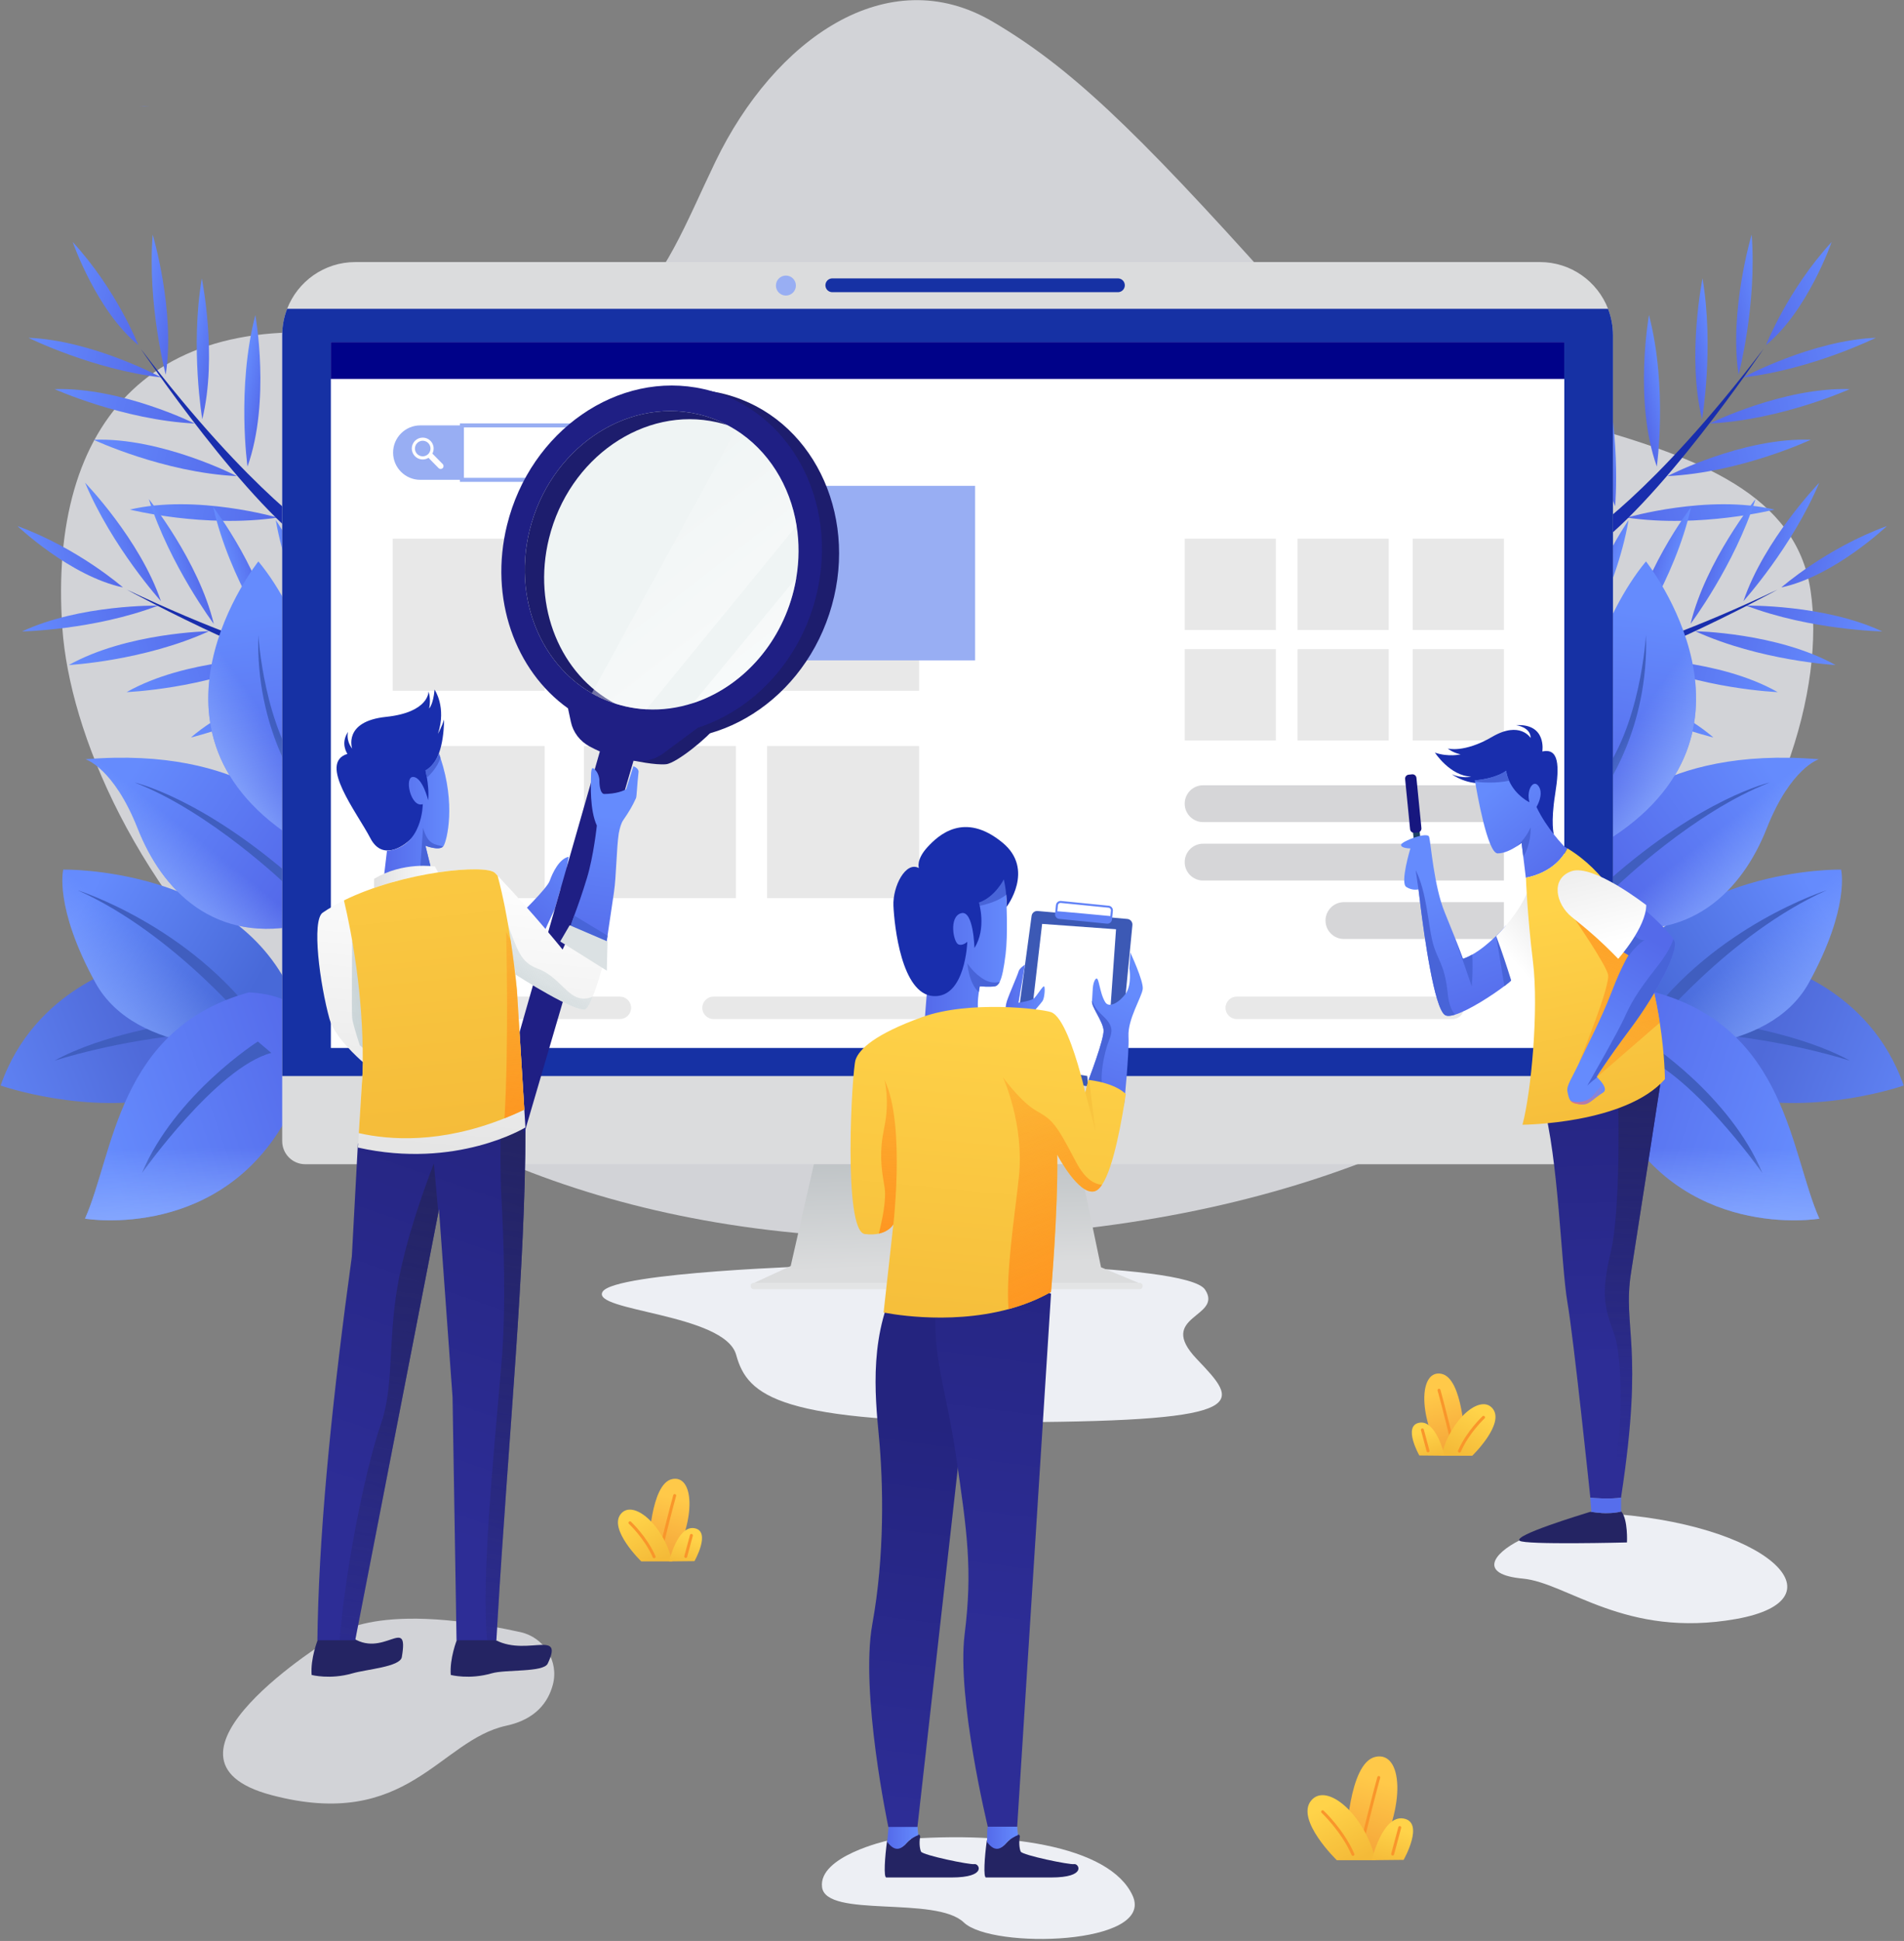 <svg xmlns="http://www.w3.org/2000/svg" width="365" height="372" viewBox="0 0 365 372" fill="none"><rect x="0" y="0" width="365" height="372" fill="#808080" stroke="none"/><path d="M28.683 20.404C28.693 20.404 28.701 20.406 28.711 20.406C28.087 20.395 27.464 20.379 26.846 20.357C27.285 20.326 27.892 20.341 28.683 20.404Z" fill="url(#paint0_linear_3630_2084)"></path><path d="M157.593 242.597C157.593 242.597 117.91 243.788 115.528 247.56C113.148 251.333 138.942 251.729 141.125 259.67C143.307 267.61 149.26 272.772 195.095 272.574C240.93 272.375 237.358 268.802 229.421 260.464C221.485 252.126 234.58 252.524 231.009 247.163C227.437 241.804 173.864 241.804 157.593 242.597Z" fill="#EDEFF4"></path><path d="M291.328 295.206C286.168 297.787 283.391 301.758 291.923 302.551C300.455 303.346 311.566 314.066 332.798 310.294C354.029 306.522 338.728 291.763 307.091 290.01L291.328 295.206Z" fill="#EDEFF4"></path><path d="M170.094 352.778C170.094 352.778 156.799 355.756 157.593 361.712C158.387 367.667 179.419 363.3 184.776 368.461C190.133 373.622 221.484 372.829 217.119 363.3C212.754 353.771 192.515 350.594 170.094 352.778Z" fill="#EDEFF4"></path><path opacity="0.75" d="M99.764 312.809C104.303 313.809 107.179 318.392 105.981 322.885C105.093 326.22 102.716 329.526 97.074 330.742C84.177 333.521 78.225 350.992 52.033 344.043C25.842 337.095 63.427 314.027 63.427 314.027C63.427 314.027 70.518 306.368 99.764 312.809Z" fill="#EDEFF4"></path><path opacity="0.75" d="M190.332 4.171C170.107 -7.749 148.465 7.545 137.155 30.971C125.845 54.397 121.303 74.564 75.358 65.573C29.413 56.581 9.178 80.78 11.954 120.397C14.729 160.013 62.351 243.194 188.546 237.04C314.741 230.886 352.64 150.087 347.084 113.161C341.528 76.236 271.883 85.368 244.5 54.795C217.117 24.222 204.816 12.707 190.332 4.171Z" fill="#EDEFF4"></path><path d="M340.139 184.827C340.139 184.827 358.394 189.195 364.942 208.054C364.942 208.054 348.473 213.812 332.599 210.238C316.726 206.665 340.139 184.827 340.139 184.827Z" fill="url(#paint1_linear_3630_2084)"></path><path d="M331.21 196.143C331.21 196.143 345.298 198.128 354.624 203.29C354.624 203.29 342.521 199.32 327.639 198.128L331.21 196.143Z" fill="#405EBF"></path><path d="M315.237 200.808C315.237 200.808 338.85 202.793 346.786 188.301C354.723 173.809 352.937 166.661 352.937 166.661C352.937 166.661 320.396 166.066 309.285 190.087L315.237 200.808Z" fill="url(#paint2_linear_3630_2084)"></path><path d="M316.473 197.486C316.473 197.486 331.508 178.971 350.16 170.633C350.16 170.633 328.731 177.382 315.238 196.044L316.473 197.486Z" fill="#405EBF"></path><path d="M315.237 200.808C315.237 200.808 338.85 202.793 346.786 188.301C354.723 173.809 352.937 166.661 352.937 166.661C352.937 166.661 320.396 166.066 309.285 190.087L315.237 200.808Z" fill="url(#paint3_linear_3630_2084)"></path><path d="M317.321 190.187C342.52 197.136 343.215 221.058 348.771 233.564C348.771 233.564 321.984 238.13 309.286 212.738C305.36 202.602 301.518 191.132 317.321 190.187Z" fill="url(#paint4_linear_3630_2084)"></path><path d="M315.634 199.617C315.634 199.617 331.508 209.742 337.857 224.83C337.857 224.83 323.571 204.58 313.055 201.8L315.634 199.617Z" fill="#405EBF"></path><path d="M317.321 190.187C342.52 197.136 343.215 221.058 348.771 233.564C348.771 233.564 321.984 238.13 309.286 212.738C305.36 202.602 301.518 191.132 317.321 190.187Z" fill="url(#paint5_linear_3630_2084)"></path><path d="M307.002 157.792C307.002 157.792 317.717 142.938 348.67 145.519C348.67 145.519 343.275 147.139 338.666 158.798C334.056 170.455 324.042 181.306 306.406 177.085L307.002 157.792Z" fill="url(#paint6_linear_3630_2084)"></path><path d="M310.06 169.726C310.06 169.726 324.762 155.545 339.247 149.986C339.247 149.986 326.446 152.795 308.342 168.761L310.06 169.726Z" fill="#405EBF"></path><path d="M307.002 157.792C307.002 157.792 317.717 142.938 348.67 145.519C348.67 145.519 343.275 147.139 338.666 158.798C334.056 170.455 324.042 181.306 306.406 177.085L307.002 157.792Z" fill="url(#paint7_linear_3630_2084)"></path><path d="M338.549 66.133C338.549 66.133 342.704 55.535 351.123 46.387C351.123 46.387 346.582 59.539 338.549 66.133Z" fill="url(#paint8_linear_3630_2084)"></path><path d="M333.294 71.808C333.294 71.808 336.839 58.37 335.793 44.965C335.793 44.965 331.422 59.517 333.294 71.808Z" fill="url(#paint9_linear_3630_2084)"></path><path d="M359.596 64.745C359.596 64.745 347.288 70.834 334.141 72.334C334.141 72.334 347.368 65.21 359.596 64.745Z" fill="url(#paint10_linear_3630_2084)"></path><path d="M354.6 74.579C354.6 74.579 341.476 80.49 327.73 81.173C327.73 81.173 341.867 74.167 354.6 74.579Z" fill="url(#paint11_linear_3630_2084)"></path><path d="M347.131 84.28C347.131 84.28 333.721 90.572 319.652 91.252C319.652 91.252 334.095 83.788 347.131 84.28Z" fill="url(#paint12_linear_3630_2084)"></path><path d="M340.178 97.667C340.178 97.667 325.816 101.25 311.859 99.202C311.859 99.202 327.455 94.67 340.178 97.667Z" fill="url(#paint13_linear_3630_2084)"></path><path d="M326.287 80.341C326.287 80.341 328.616 66.624 326.377 53.361C326.377 53.361 323.327 68.266 326.287 80.341Z" fill="url(#paint14_linear_3630_2084)"></path><path d="M317.617 89.42C317.617 89.42 319.743 74.346 316.111 60.382C316.111 60.382 313.143 76.832 317.617 89.42Z" fill="url(#paint15_linear_3630_2084)"></path><path d="M309.624 97.035C309.624 97.035 310.956 81.862 306.6 68.109C306.6 68.109 304.498 84.701 309.624 97.035Z" fill="url(#paint16_linear_3630_2084)"></path><path d="M303.096 103.25C303.096 103.25 316.61 95.049 338.084 66.852C338.084 66.852 317.374 97.632 303.767 106.223L303.096 103.25Z" fill="#192EAD"></path><path d="M341.49 112.584C341.49 112.584 350.044 105.077 361.721 100.818C361.721 100.818 351.654 110.416 341.49 112.584Z" fill="url(#paint17_linear_3630_2084)"></path><path d="M334.219 115.212C334.219 115.212 343.535 104.903 348.756 92.513C348.756 92.513 338.195 103.433 334.219 115.212Z" fill="url(#paint18_linear_3630_2084)"></path><path d="M360.828 121.018C360.828 121.018 347.099 120.774 334.73 116.068C334.73 116.068 349.75 115.815 360.828 121.018Z" fill="url(#paint19_linear_3630_2084)"></path><path d="M351.876 127.46C351.876 127.46 337.503 126.682 324.979 120.976C324.979 120.976 340.753 121.246 351.876 127.46Z" fill="url(#paint20_linear_3630_2084)"></path><path d="M340.789 132.648C340.789 132.648 325.988 132.078 313.178 126.219C313.178 126.219 329.433 126.224 340.789 132.648Z" fill="url(#paint21_linear_3630_2084)"></path><path d="M328.47 141.347C328.47 141.347 314.067 137.933 302.607 129.704C302.607 129.704 318.541 132.841 328.47 141.347Z" fill="url(#paint22_linear_3630_2084)"></path><path d="M324.08 119.574C324.08 119.574 332.443 108.457 336.54 95.647C336.54 95.647 326.99 107.487 324.08 119.574Z" fill="url(#paint23_linear_3630_2084)"></path><path d="M312.211 123.659C312.211 123.659 321.017 111.243 324.197 97.171C324.197 97.171 314.011 110.419 312.211 123.659Z" fill="url(#paint24_linear_3630_2084)"></path><path d="M301.615 126.752C301.615 126.752 309.761 113.884 312.202 99.665C312.202 99.665 302.72 113.44 301.615 126.752Z" fill="url(#paint25_linear_3630_2084)"></path><path d="M292.965 129.275C292.965 129.275 308.735 128.197 340.749 113.009C340.749 113.009 308.228 130.843 292.197 132.224L292.965 129.275Z" fill="#192EAD"></path><path d="M303.035 134.601C303.035 134.601 306.806 118.123 315.536 107.601C315.536 107.601 341.728 140.556 307.6 161.401L303.035 134.601Z" fill="url(#paint26_linear_3630_2084)"></path><path d="M307.401 151.475C307.401 151.475 316.131 139.762 315.536 121.696C315.536 121.696 314.544 139.563 306.408 149.489L307.401 151.475Z" fill="#405EBF"></path><path d="M303.035 134.601C303.035 134.601 306.806 118.123 315.536 107.601C315.536 107.601 341.728 140.556 307.6 161.401L303.035 134.601Z" fill="url(#paint27_linear_3630_2084)"></path><path d="M24.924 184.827C24.924 184.827 6.67 189.195 0.121 208.054C0.121 208.054 16.59 213.812 32.464 210.238C48.337 206.665 24.924 184.827 24.924 184.827Z" fill="url(#paint28_linear_3630_2084)"></path><path d="M33.853 196.143C33.853 196.143 19.766 198.128 10.44 203.29C10.44 203.29 22.543 199.32 37.425 198.128L33.853 196.143Z" fill="#405EBF"></path><path d="M49.825 200.808C49.825 200.808 26.213 202.793 18.276 188.301C10.339 173.809 12.125 166.661 12.125 166.661C12.125 166.661 44.667 166.066 55.777 190.087L49.825 200.808Z" fill="url(#paint29_linear_3630_2084)"></path><path d="M48.59 197.486C48.59 197.486 33.554 178.971 14.902 170.633C14.902 170.633 36.332 177.382 49.824 196.044L48.59 197.486Z" fill="#405EBF"></path><path d="M49.825 200.808C49.825 200.808 26.213 202.793 18.276 188.301C10.339 173.809 12.125 166.661 12.125 166.661C12.125 166.661 44.667 166.066 55.777 190.087L49.825 200.808Z" fill="url(#paint30_linear_3630_2084)"></path><path d="M47.743 190.187C22.544 197.136 21.849 221.058 16.293 233.564C16.293 233.564 43.08 238.13 55.778 212.738C59.705 202.602 63.546 191.132 47.743 190.187Z" fill="url(#paint31_linear_3630_2084)"></path><path d="M49.429 199.617C49.429 199.617 33.555 209.742 27.205 224.83C27.205 224.83 41.491 204.58 52.008 201.8L49.429 199.617Z" fill="#405EBF"></path><path d="M47.743 190.187C22.544 197.136 21.849 221.058 16.293 233.564C16.293 233.564 43.08 238.13 55.778 212.738C59.705 202.602 63.546 191.132 47.743 190.187Z" fill="url(#paint32_linear_3630_2084)"></path><path d="M58.061 157.792C58.061 157.792 47.346 142.938 16.393 145.519C16.393 145.519 21.788 147.139 26.397 158.798C31.007 170.455 41.021 181.306 58.657 177.085L58.061 157.792Z" fill="url(#paint33_linear_3630_2084)"></path><path d="M55.005 169.726C55.005 169.726 40.302 155.545 25.818 149.986C25.818 149.986 38.62 152.795 56.724 168.761L55.005 169.726Z" fill="#405EBF"></path><path d="M58.061 157.792C58.061 157.792 47.346 142.938 16.393 145.519C16.393 145.519 21.788 147.139 26.397 158.798C31.007 170.455 41.021 181.306 58.657 177.085L58.061 157.792Z" fill="url(#paint34_linear_3630_2084)"></path><path d="M26.516 66.133C26.516 66.133 22.36 55.535 13.941 46.387C13.941 46.387 18.482 59.539 26.516 66.133Z" fill="url(#paint35_linear_3630_2084)"></path><path d="M31.77 71.808C31.77 71.808 28.225 58.37 29.271 44.965C29.271 44.965 33.642 59.517 31.77 71.808Z" fill="url(#paint36_linear_3630_2084)"></path><path d="M5.467 64.745C5.467 64.745 17.775 70.834 30.922 72.334C30.922 72.334 17.695 65.21 5.467 64.745Z" fill="url(#paint37_linear_3630_2084)"></path><path d="M10.463 74.579C10.463 74.579 23.587 80.49 37.333 81.173C37.333 81.173 23.196 74.167 10.463 74.579Z" fill="url(#paint38_linear_3630_2084)"></path><path d="M17.934 84.28C17.934 84.28 31.344 90.572 45.412 91.252C45.412 91.252 30.97 83.788 17.934 84.28Z" fill="url(#paint39_linear_3630_2084)"></path><path d="M24.887 97.667C24.887 97.667 39.248 101.25 53.206 99.202C53.206 99.202 37.609 94.67 24.887 97.667Z" fill="url(#paint40_linear_3630_2084)"></path><path d="M38.777 80.341C38.777 80.341 36.448 66.624 38.687 53.361C38.687 53.361 41.737 68.266 38.777 80.341Z" fill="url(#paint41_linear_3630_2084)"></path><path d="M47.447 89.42C47.447 89.42 45.321 74.346 48.952 60.382C48.952 60.382 51.922 76.832 47.447 89.42Z" fill="url(#paint42_linear_3630_2084)"></path><path d="M55.44 97.035C55.44 97.035 54.108 81.862 58.464 68.109C58.464 68.109 60.566 84.701 55.44 97.035Z" fill="url(#paint43_linear_3630_2084)"></path><path d="M61.969 103.25C61.969 103.25 48.453 95.049 26.98 66.852C26.98 66.852 47.689 97.632 61.297 106.223L61.969 103.25Z" fill="#192EAD"></path><path d="M23.573 112.584C23.573 112.584 15.019 105.077 3.342 100.818C3.342 100.818 13.409 110.416 23.573 112.584Z" fill="url(#paint44_linear_3630_2084)"></path><path d="M30.844 115.212C30.844 115.212 21.528 104.903 16.307 92.513C16.307 92.513 26.867 103.433 30.844 115.212Z" fill="url(#paint45_linear_3630_2084)"></path><path d="M4.236 121.018C4.236 121.018 17.964 120.774 30.333 116.068C30.333 116.068 15.312 115.815 4.236 121.018Z" fill="url(#paint46_linear_3630_2084)"></path><path d="M13.188 127.46C13.188 127.46 27.56 126.682 40.085 120.976C40.085 120.976 24.311 121.246 13.188 127.46Z" fill="url(#paint47_linear_3630_2084)"></path><path d="M24.273 132.648C24.273 132.648 39.075 132.078 51.883 126.219C51.883 126.219 35.629 126.224 24.273 132.648Z" fill="url(#paint48_linear_3630_2084)"></path><path d="M36.594 141.347C36.594 141.347 50.996 137.933 62.456 129.704C62.456 129.704 46.523 132.841 36.594 141.347Z" fill="url(#paint49_linear_3630_2084)"></path><path d="M40.983 119.574C40.983 119.574 32.62 108.457 28.523 95.647C28.523 95.647 38.073 107.487 40.983 119.574Z" fill="url(#paint50_linear_3630_2084)"></path><path d="M52.852 123.659C52.852 123.659 44.046 111.243 40.865 97.171C40.865 97.171 51.052 110.419 52.852 123.659Z" fill="url(#paint51_linear_3630_2084)"></path><path d="M63.447 126.752C63.447 126.752 55.302 113.884 52.861 99.665C52.861 99.665 62.342 113.44 63.447 126.752Z" fill="url(#paint52_linear_3630_2084)"></path><path d="M72.099 129.275C72.099 129.275 56.329 128.197 24.314 113.009C24.314 113.009 56.836 130.843 72.866 132.224L72.099 129.275Z" fill="#192EAD"></path><path d="M62.029 134.601C62.029 134.601 58.26 118.123 49.529 107.601C49.529 107.601 23.337 140.556 57.466 161.401L62.029 134.601Z" fill="url(#paint53_linear_3630_2084)"></path><path d="M57.664 151.475C57.664 151.475 48.934 139.762 49.529 121.696C49.529 121.696 50.522 139.563 58.657 149.489L57.664 151.475Z" fill="#405EBF"></path><path d="M62.029 134.601C62.029 134.601 58.26 118.123 49.529 107.601C49.529 107.601 23.337 140.556 57.466 161.401L62.029 134.601Z" fill="url(#paint54_linear_3630_2084)"></path><path d="M309.207 64.245V219.724C309.207 221.607 307.682 223.134 305.799 223.134H58.518C56.077 223.134 54.1 221.154 54.1 218.714V64.245C54.1 62.464 54.431 60.761 55.039 59.193C57.063 53.949 62.153 50.228 68.109 50.228H295.199C301.155 50.228 306.245 53.949 308.269 59.193C308.876 60.76 309.207 62.463 309.207 64.245Z" fill="#DBDCDD"></path><path d="M309.207 64.245V206.228H54.1V64.245C54.1 62.464 54.431 60.761 55.039 59.193H308.269C308.876 60.76 309.207 62.463 309.207 64.245Z" fill="#1631A4"></path><path d="M186.303 214.026C186.303 216.525 184.277 218.551 181.779 218.551C179.281 218.551 177.256 216.525 177.256 214.026C177.256 211.526 179.281 209.5 181.779 209.5C184.277 209.5 186.303 211.526 186.303 214.026Z" fill="#1631A4"></path><path d="M150.66 56.647C151.718 56.647 152.576 55.789 152.576 54.731C152.576 53.672 151.718 52.814 150.66 52.814C149.602 52.814 148.744 53.672 148.744 54.731C148.744 55.789 149.602 56.647 150.66 56.647Z" fill="#98AEF3"></path><path d="M218.843 246.112L143.91 246.173L151.578 242.644L156.026 223.134H206.943L211.07 242.885L218.843 246.112Z" fill="url(#paint55_linear_3630_2084)"></path><path d="M218.448 247.093H144.52C144.185 247.093 143.91 246.819 143.91 246.483V246.476C143.91 246.14 144.185 245.865 144.52 245.865H218.448C218.783 245.865 219.057 246.14 219.057 246.476V246.483C219.057 246.819 218.783 247.093 218.448 247.093Z" fill="#E3E4E5"></path><path d="M159.555 54.678H214.305" stroke="#1631A4" stroke-width="2.642" stroke-miterlimit="10" stroke-linecap="round"></path><path d="M299.881 65.572H63.428V200.851H299.881V65.572Z" fill="white"></path><path d="M88.547 81.529V91.963H80.572C77.692 91.963 75.357 89.628 75.357 86.746C75.357 85.305 75.94 84.001 76.885 83.058C77.828 82.113 79.132 81.529 80.572 81.529H88.547Z" fill="#98AEF3"></path><path d="M299.879 65.572H63.395V72.629H299.879V65.572Z" fill="#000289"></path><path d="M140.996 86.747C140.996 88.189 140.414 89.492 139.469 90.436C138.526 91.38 137.222 91.964 135.782 91.964H88.547V81.53H135.782C138.662 81.529 140.996 83.865 140.996 86.747Z" stroke="#98AEF3" stroke-width="0.774" stroke-miterlimit="10"></path><path d="M104.42 103.242H75.281V132.396H104.42V103.242Z" fill="#E8E8E8"></path><path d="M141.074 103.242H111.936V132.396H141.074V103.242Z" fill="#E8E8E8"></path><path d="M176.194 103.242H147.055V132.396H176.194V103.242Z" fill="#E8E8E8"></path><path d="M104.42 142.983H75.281V172.137H104.42V142.983Z" fill="#E8E8E8"></path><path d="M141.074 142.983H111.936V172.137H141.074V142.983Z" fill="#E8E8E8"></path><path d="M176.194 142.983H147.055V172.137H176.194V142.983Z" fill="#E8E8E8"></path><path d="M186.929 93.115H153.496V126.565H186.929V93.115Z" fill="#98AEF3"></path><path d="M118.836 195.307H77.428C76.242 195.307 75.281 194.346 75.281 193.159C75.281 191.973 76.242 191.011 77.428 191.011H118.836C120.022 191.011 120.983 191.973 120.983 193.159C120.983 194.345 120.022 195.307 118.836 195.307Z" fill="#E8E8E8"></path><path d="M178.187 195.307H136.78C135.594 195.307 134.633 194.346 134.633 193.159C134.633 191.973 135.594 191.011 136.78 191.011H178.187C179.373 191.011 180.334 191.973 180.334 193.159C180.334 194.345 179.373 195.307 178.187 195.307Z" fill="#E8E8E8"></path><path d="M278.486 195.307H237.079C235.893 195.307 234.932 194.346 234.932 193.159C234.932 191.973 235.893 191.011 237.079 191.011H278.487C279.673 191.011 280.634 191.973 280.634 193.159C280.633 194.345 279.672 195.307 278.486 195.307Z" fill="#E8E8E8"></path><path d="M244.593 103.242H227.109V120.734H244.593V103.242Z" fill="#E8E8E8"></path><path d="M244.593 124.417H227.109V141.91H244.593V124.417Z" fill="#E8E8E8"></path><path d="M266.218 103.242H248.734V120.734H266.218V103.242Z" fill="#E8E8E8"></path><path d="M266.218 124.417H248.734V141.91H266.218V124.417Z" fill="#E8E8E8"></path><path d="M288.302 103.242H270.818V120.734H288.302V103.242Z" fill="#E8E8E8"></path><path d="M288.302 124.417H270.818V141.91H288.302V124.417Z" fill="#E8E8E8"></path><path d="M230.637 157.561H288.301V150.503H230.637C228.689 150.503 227.109 152.083 227.109 154.032C227.109 155.98 228.689 157.561 230.637 157.561Z" fill="#D6D6D8"></path><path d="M230.637 168.761H288.301V161.703H230.637C228.689 161.703 227.109 163.283 227.109 165.233C227.109 167.181 228.689 168.761 230.637 168.761Z" fill="#D6D6D8"></path><path d="M257.629 179.963H288.301V172.905H257.629C255.681 172.905 254.102 174.485 254.102 176.434C254.102 178.383 255.681 179.963 257.629 179.963Z" fill="#D6D6D8"></path><path d="M82.529 84.495C81.716 83.67 80.39 83.661 79.566 84.473C78.742 85.285 78.732 86.613 79.544 87.437C80.245 88.148 81.328 88.253 82.142 87.747L84.085 89.719C84.299 89.936 84.647 89.938 84.863 89.724C85.08 89.511 85.082 89.163 84.87 88.946L82.893 86.939C83.304 86.154 83.184 85.161 82.529 84.495ZM82.083 87.029C81.496 87.608 80.552 87.6 79.974 87.013C79.396 86.426 79.403 85.482 79.99 84.903C80.576 84.325 81.521 84.332 82.099 84.919C82.677 85.506 82.67 86.451 82.083 87.029Z" fill="#FFFDFD"></path><path d="M60.906 314.301C60.906 314.301 59.481 317.908 59.741 321.019C59.741 321.019 63.302 321.952 67.575 320.708C70.281 319.92 76.708 319.472 77.029 317.598C78.453 309.263 73.402 318.22 67.187 313.617L60.906 314.301Z" fill="#242463"></path><path d="M87.581 314.301C87.581 314.301 86.157 317.908 86.416 321.019C86.416 321.019 89.978 321.952 94.251 320.708C96.957 319.92 104.179 320.569 104.999 318.842C108.365 311.75 100.078 318.22 93.862 313.616L87.581 314.301Z" fill="#242463"></path><path d="M100.727 216.083C100.727 243.234 97.485 274.92 95.354 311.004C95.286 312.12 95.221 313.24 95.158 314.363H87.518L87.463 311.004L86.753 267.771L84.885 241.923L84.151 231.759L84.027 232.396L68.747 311.004L68.094 314.363H60.842C60.856 313.254 60.875 312.135 60.903 311.004C61.378 290.736 63.885 266.754 67.446 240.84L68.611 219.194C68.611 219.194 85.297 212.415 96.005 214.342C97.776 214.662 99.385 215.219 100.727 216.083Z" fill="url(#paint56_linear_3630_2084)"></path><path d="M84.026 232.396L68.745 311.004L68.092 314.363H65.137C65.955 302.607 69.71 282.453 73.077 272.75C75.513 265.732 74.373 257.324 76.185 246.625C77.998 235.926 83.179 222.989 83.179 222.989L84.026 232.396Z" fill="url(#paint57_linear_3630_2084)"></path><path d="M100.727 216.083C100.727 243.234 97.485 274.92 95.354 311.004C95.287 312.12 95.222 313.24 95.158 314.363H93.362C92.316 302.358 94.488 280.454 96.13 261.305C97.052 250.547 96.566 237.743 96.13 229.706C95.882 225.107 95.927 218.756 96.007 214.341C97.776 214.662 99.385 215.219 100.727 216.083Z" fill="url(#paint58_linear_3630_2084)"></path><path d="M78.388 161.142C78.388 161.142 73.596 165.637 71.007 160.661C68.417 155.685 60.906 146.229 66.604 144.488C66.604 144.488 65.179 142.498 66.733 140.258C66.733 140.258 66.215 141.751 67.51 143.493C67.51 143.493 65.698 138.268 73.985 137.397C82.273 136.526 82.144 132.545 82.144 132.545C82.144 132.545 82.662 133.914 82.273 135.78C82.273 135.78 83.05 135.033 83.308 132.173C83.308 132.173 85.64 135.532 83.956 140.632C83.956 140.632 84.733 139.263 85.121 137.894C85.121 137.894 85.251 144.28 82.661 146.934L83.308 156.555L78.388 161.142Z" fill="#192EAD"></path><path d="M85.057 162.091C85.022 162.151 84.983 162.205 84.934 162.251C84.114 163.095 81.561 162.091 81.561 162.091L82.698 166.7L82.726 166.818L81.193 167.11C81.187 167.11 81.18 167.112 81.174 167.113L80.502 167.24C80.498 167.241 80.497 167.241 80.497 167.241L73.533 168.56L74.181 163.087C81.044 162.34 81.044 154.13 81.044 154.13C78.713 154.877 77.418 148.781 79.231 148.905C81.044 149.029 82.079 153.383 82.079 153.383C82.23 151.871 82.033 150.194 81.84 149.049C81.7 148.214 81.561 147.66 81.561 147.66C83.374 146.665 84.151 144.425 84.151 144.425C84.25 144.697 84.342 144.966 84.431 145.235C87.413 154.172 85.686 161.005 85.057 162.091Z" fill="url(#paint59_linear_3630_2084)"></path><path d="M81.56 162.092L82.697 166.7C82.117 166.891 81.588 167.022 81.192 167.11C81.186 167.11 81.18 167.112 81.173 167.113C80.788 167.196 80.537 167.235 80.501 167.24C80.497 167.241 80.496 167.241 80.496 167.241L81.107 158.669C82.013 162.003 83.456 161.776 84.933 162.251C84.114 163.096 81.56 162.092 81.56 162.092Z" fill="#4864D8"></path><path d="M84.43 145.236C83.931 146.924 82.567 148.369 81.837 149.05C81.697 148.215 81.559 147.661 81.559 147.661C83.371 146.666 84.148 144.426 84.148 144.426C84.248 144.698 84.342 144.967 84.43 145.236Z" fill="#4864D8"></path><path d="M99.432 175.528C99.432 175.528 104.871 170.302 105.388 168.81C105.906 167.317 107.201 164.58 109.014 164.207L108.495 167.242C108.495 167.242 109.92 166.695 110.179 166.446C110.437 166.196 110.568 164.331 110.826 164.331C111.085 164.331 111.733 167.193 111.085 167.939C110.437 168.685 109.021 170.022 107.463 170.349L106.382 174.125L103.962 179.383L99.432 175.528Z" fill="url(#paint60_linear_3630_2084)"></path><path d="M121.441 145.77C121.441 145.77 125.639 146.691 127.702 146.468C129.765 146.244 135.979 141.087 137.058 139.416C138.137 137.744 125.677 139.964 125.677 139.964L121.441 145.77Z" fill="#1D1D6D"></path><path d="M158.967 117.682C164.813 99.947 156.637 81.308 140.705 76.051C124.773 70.794 107.118 80.91 101.272 98.645C95.427 116.381 103.603 135.019 119.535 140.276C135.467 145.533 153.122 135.418 158.967 117.682Z" fill="#1D1D6D"></path><path d="M85.056 169.183L83.373 166.073C83.373 166.073 77.287 165.078 71.719 168.437V172.542L85.056 169.183Z" fill="url(#paint61_linear_3630_2084)"></path><path d="M134.924 74.577C118.55 70.855 101.66 82.527 97.196 100.645C93.73 114.721 98.784 128.545 108.886 135.76L109.446 138.375C109.87 140.354 111.169 142.055 113.001 143.048C113.661 143.406 114.327 143.73 114.997 144.022L98.006 203.394L100.466 217.328L121.456 145.771C121.707 145.798 121.958 145.822 122.211 145.84C123.983 145.967 125.739 145.444 127.145 144.4L133.769 139.476C144.422 136.047 153.41 126.619 156.488 114.123C160.952 96.004 151.297 78.299 134.924 74.577Z" fill="#1F1F84"></path><path d="M122.412 147.977C122.116 150.476 122.076 152.635 121.919 152.976C121.227 154.476 120.734 155.35 119.451 157.226C119.097 157.745 118.831 158.615 118.619 159.715C118.172 162.606 118.157 167.911 117.691 171.049C117.323 173.523 116.854 176.684 116.462 179.329C116.334 180.194 116.215 181.004 116.109 181.716C115.855 183.428 115.685 184.578 115.685 184.578L108.496 180.753C108.665 179.992 108.844 179.297 109.028 178.65C109.089 178.434 109.151 178.225 109.213 178.018C109.493 177.099 109.784 176.271 110.082 175.473C110.892 173.29 111.6 171.283 112.509 168.312C113.805 164.082 114.415 158.225 114.415 158.225C113.028 155.249 113.267 150.107 113.287 149.154C113.313 147.961 113.341 146.954 113.805 147.288C114.841 148.035 114.908 149.477 114.908 149.477C114.908 149.477 114.841 151.642 115.6 152.101C115.75 152.192 115.74 152.194 116.529 152.149C118.855 152.014 120.02 151.269 120.02 151.269L121.424 146.852C121.424 146.852 122.499 147.235 122.412 147.977Z" fill="url(#paint62_linear_3630_2084)"></path><path d="M116.462 179.329C116.334 180.194 116.215 181.004 116.109 181.716L109.029 178.65C109.09 178.434 109.152 178.225 109.214 178.018C109.494 177.099 109.785 176.271 110.083 175.473L116.462 179.329Z" fill="#4864D8"></path><path d="M116.006 183.365C116.006 183.365 114.821 188.018 113.626 191.017C113.167 192.164 112.709 193.07 112.315 193.38C110.891 194.499 98.912 186.849 98.912 186.849L99.093 189.774V189.776L100.514 212.676L100.725 216.083C100.725 216.083 87.517 224.17 68.611 219.94L68.783 217.169L69.378 207.624L69.502 205.633V205.621L69.62 203.738C69.621 203.728 69.623 203.717 69.623 203.707C69.624 203.677 69.627 203.647 69.629 203.617C69.629 203.617 69.596 203.59 69.537 203.537C68.821 202.918 64.128 198.752 63.173 195.306C61.335 188.685 59.676 176.397 61.877 174.904C63.127 174.057 64.493 173.277 65.936 172.568C77.231 167 93.218 165.557 94.899 167.315C95.065 167.487 95.23 167.662 95.394 167.833C102.528 175.337 107.849 181.994 107.849 181.994L109.144 179.257L116.006 183.365Z" fill="url(#paint63_linear_3630_2084)"></path><path d="M113.626 191.017C113.168 192.164 112.709 193.07 112.316 193.38C110.891 194.499 98.848 186.786 98.848 186.786C98.848 186.786 98.071 182.308 97.035 176.336C99.237 182.183 99.705 184.385 103.121 185.666C108.024 187.504 109.164 192.838 113.626 191.017Z" fill="url(#paint64_linear_3630_2084)"></path><path d="M69.667 200.938C69.534 200.825 69.288 200.616 68.969 200.332C68.369 198.473 67.59 195.951 67.511 195.121C67.381 193.752 67.511 180.192 67.511 180.192C69.712 188.279 69.628 197.485 69.667 200.938Z" fill="url(#paint65_linear_3630_2084)"></path><path d="M100.516 212.676C99.224 213.29 97.954 213.843 96.709 214.337C84.468 219.207 74.672 218.51 68.784 217.17L69.379 207.625C69.442 207.012 69.484 206.349 69.503 205.634V205.622C69.521 204.923 69.531 204.229 69.537 203.538C69.625 190.527 67.445 178.979 65.936 172.57C77.23 167.002 93.218 165.559 94.899 167.317C95.065 167.489 95.23 167.664 95.394 167.835C96.439 171.772 97.258 176.046 97.903 180.276C98.397 183.527 98.788 186.751 99.095 189.774V189.776L100.516 212.676Z" fill="url(#paint66_linear_3630_2084)"></path><path d="M152.647 110.779C152.514 111.564 152.352 112.352 152.157 113.139C149.54 123.765 141.916 131.796 132.866 134.751C129.985 135.693 126.959 136.121 123.903 135.952C122.584 135.88 121.262 135.698 119.942 135.398C117.61 134.868 115.436 134.006 113.453 132.864C103.547 127.166 98.353 114.52 101.528 101.63C105.337 86.158 119.761 76.192 133.742 79.368C136.394 79.972 138.841 81.004 141.037 82.389C147.249 86.3 151.462 93.014 152.706 100.745C153.224 103.958 153.226 107.345 152.647 110.779Z" fill="#EFF4F4"></path><path d="M139.483 81.492C138.821 81.277 138.145 81.092 137.454 80.934C123.473 77.756 109.05 87.721 105.24 103.194C101.987 116.405 107.52 129.36 117.914 134.842C105.176 130.726 97.905 116.337 101.528 101.63C105.339 86.158 119.762 76.192 133.743 79.37C135.785 79.834 137.705 80.552 139.483 81.492Z" fill="#1D1D6D"></path><path d="M107.395 180.442L109.207 177.332L116.459 180.442L116.33 186.04L107.395 180.442Z" fill="#DBE1E3"></path><path d="M132.865 134.751L152.646 110.778C152.513 111.563 152.351 112.351 152.156 113.138C149.539 123.765 141.915 131.796 132.865 134.751Z" fill="url(#paint67_linear_3630_2084)"></path><path d="M152.705 100.745L123.902 135.952C122.584 135.88 121.261 135.698 119.942 135.398C117.61 134.868 115.436 134.006 113.453 132.864L141.037 82.389C147.248 86.3 151.462 93.015 152.705 100.745Z" fill="url(#paint68_linear_3630_2084)"></path><path d="M96.709 214.337C97.578 200.148 97.035 178.594 97.035 178.594L97.901 180.276C98.395 183.527 98.787 186.751 99.094 189.774V189.776L100.514 212.676C99.223 213.29 97.954 213.843 96.709 214.337Z" fill="url(#paint69_linear_3630_2084)"></path><path d="M297.877 159.919C297.877 159.919 297.233 157.793 298.128 152.195C299.023 146.597 298.8 143.35 295.667 144.022C295.667 144.022 296.563 138.648 290.631 138.984C290.631 138.984 293.429 139.32 293.429 141.447C293.429 141.447 291.415 138.088 286.044 141.223C280.672 144.358 277.539 143.463 277.539 143.463C277.539 143.463 278.433 144.246 280 144.582C280 144.582 277.65 145.142 275.076 144.246C275.076 144.246 277.986 148.725 282.015 148.837C282.015 148.837 280.337 149.286 278.322 148.389C278.322 148.389 281.342 150.685 285.204 149.984L293.765 156.898L297.877 159.919Z" fill="#192EAD"></path><path d="M300.48 162.601C299.664 164.24 297.528 167.216 292.507 168.223L292.018 164.211L291.693 161.544C291.693 161.544 291.291 161.875 290.669 162.267C289.757 162.846 288.371 163.56 287.105 163.56C285.153 163.56 283.107 151.771 282.785 149.834C282.756 149.659 282.74 149.564 282.74 149.564C287.049 149.173 288.727 147.717 288.727 147.717C288.838 148.42 289.035 149.056 289.287 149.627C290.553 152.515 293.203 153.764 293.203 153.764C292.531 151.413 293.987 149.173 294.994 150.74C296.001 152.308 294.546 154.659 294.546 154.659C296.561 158.913 299.918 162.272 299.918 162.272C300.108 162.379 300.296 162.489 300.48 162.601Z" fill="url(#paint70_linear_3630_2084)"></path><path d="M311.891 295.621C311.891 295.621 292.226 296.127 291.301 295.285C290.14 294.229 302.931 290.362 304.884 289.744C308.015 290.241 309.913 289.936 310.813 289.689C312.115 291.255 311.891 295.621 311.891 295.621Z" fill="#242463"></path><path d="M310.773 286.888V287.02C309.813 287.166 308.768 287.208 307.816 287.2C306.49 287.188 305.343 287.08 304.861 287.028L304.842 286.776C304.842 286.776 301.709 256.769 300.477 249.603C299.246 242.438 298.799 222.172 295.777 211.311L310.957 208.908L318.281 207.747C318.281 207.747 314.353 233.256 312.675 243.893C310.997 254.531 315.249 257.777 310.773 286.888Z" fill="url(#paint71_linear_3630_2084)"></path><path d="M310.813 289.689C309.913 289.936 308.015 290.242 304.884 289.744C305.002 289.708 305.064 289.688 305.064 289.688L304.859 287.028C305.686 287.118 308.473 287.371 310.772 287.019V289.575C310.772 289.575 310.787 289.614 310.813 289.689Z" fill="#566EEC"></path><path d="M310.774 286.888V287.02C309.814 287.166 308.769 287.208 307.817 287.2C311.539 278.694 311.07 260.285 309.543 255.986C307.752 250.948 306.745 248.484 308.759 240.087C310.774 231.69 310.215 210.976 310.215 210.976C310.408 210.199 310.66 209.514 310.959 208.908L318.282 207.747C318.282 207.747 314.355 233.256 312.677 243.893C310.998 254.531 315.25 257.777 310.774 286.888Z" fill="url(#paint72_linear_3630_2084)"></path><path d="M271.991 157.731L270.713 157.858L271.241 163.19L272.519 163.064L271.991 157.731Z" fill="#1B4266"></path><path d="M271.805 159.546L271.151 159.611C270.732 159.653 270.359 159.347 270.317 158.927L269.363 149.306C269.321 148.887 269.627 148.513 270.047 148.471L270.701 148.406C271.119 148.364 271.492 148.67 271.534 149.09L272.488 158.711C272.529 159.13 272.223 159.504 271.805 159.546Z" fill="#17177F"></path><path d="M289.697 187.901C289.479 188.131 289.018 188.515 288.392 188.99C286.116 190.714 281.674 193.618 278.953 194.461C278.068 194.735 277.366 194.791 276.978 194.517C274.943 193.081 273.05 179.528 272.291 173.413C272.287 173.375 272.282 173.337 272.278 173.298C272.214 172.782 272.158 172.322 272.112 171.93C272.112 171.924 272.111 171.915 272.11 171.909C272 170.986 271.941 170.444 271.941 170.444C271.941 170.444 271.933 170.447 271.917 170.451C271.747 170.493 270.716 170.712 269.591 169.996C268.36 169.212 270.375 162.607 270.375 162.607C270.375 162.607 268.584 162.607 268.584 161.935C268.584 161.263 273.619 159.359 273.956 160.367C274.292 161.375 274.851 169.772 276.978 174.923C277.605 176.443 278.165 177.836 278.642 179.046C278.643 179.049 278.644 179.051 278.645 179.054C278.646 179.057 278.647 179.06 278.65 179.067C278.652 179.073 278.655 179.081 278.657 179.088C279.786 181.95 280.446 183.768 280.446 183.768C281.044 183.569 281.645 183.287 282.237 182.954C285.636 181.035 288.71 177.362 288.71 177.362L289.281 183.458L289.697 187.901Z" fill="url(#paint73_linear_3630_2084)"></path><path d="M282.126 189.031C281.06 185.83 278.861 179.66 278.658 179.089C279.787 181.951 280.448 183.769 280.448 183.769C281.045 183.57 281.646 183.288 282.238 182.955C282.422 186.299 282.126 189.031 282.126 189.031Z" fill="#4864D8"></path><path d="M278.953 194.46C278.068 194.735 277.366 194.791 276.978 194.517C274.943 193.081 273.049 179.528 272.291 173.413C272.287 173.375 272.282 173.337 272.278 173.298C272.227 172.858 272.171 172.396 272.111 171.93C272.111 171.923 272.11 171.915 272.109 171.909C272.046 171.42 271.982 170.927 271.917 170.451C271.653 168.508 271.394 166.829 271.383 166.752C273.508 171.006 273.732 176.939 274.627 180.521C275.521 184.105 276.977 184.664 277.536 190.486C277.737 192.558 278.303 193.765 278.953 194.46Z" fill="#4864D8"></path><path d="M289.698 187.901C289.48 188.131 289.018 188.515 288.393 188.99L286.826 179.402L289.281 183.459L289.698 187.901Z" fill="#4864D8"></path><path d="M295.777 185.896C295.777 185.896 293.203 189.926 290.629 191.047C290.629 191.047 289.174 185.785 286.824 179.402C286.824 179.402 292.643 173.804 293.426 168.765L295.777 185.896Z" fill="url(#paint74_linear_3630_2084)"></path><path d="M319.166 206.833C311.557 215.454 291.861 215.566 291.861 215.566C293.539 209.296 294.995 193.508 293.876 184.328C292.757 175.147 292.533 168.429 292.533 168.429L292.507 168.222C297.528 167.215 299.664 164.239 300.48 162.6C307.565 166.869 311.963 174.315 314.694 181.894C316.47 186.819 317.539 191.8 318.185 196.002C319.152 202.289 319.166 206.833 319.166 206.833Z" fill="url(#paint75_linear_3630_2084)"></path><path d="M292.017 164.211L291.692 161.544C291.692 161.544 291.289 161.875 290.668 162.267C291.654 161.455 292.65 160.28 293.427 158.578C293.427 158.578 293.599 161.671 292.017 164.211Z" fill="#4864D8"></path><path d="M289.288 149.626C286.83 150.168 284.09 149.976 282.785 149.833C282.756 149.658 282.74 149.563 282.74 149.563C287.049 149.172 288.727 147.716 288.727 147.716C288.84 148.42 289.036 149.055 289.288 149.626Z" fill="#4864D8"></path><path d="M318.186 196.003L306.13 206.441L302.772 203.417C302.772 203.417 308.815 188.862 308.256 186.735C307.696 184.607 301.936 176.25 301.936 176.25C306.551 176.359 311.023 178.916 314.694 181.894C316.47 186.82 317.54 191.801 318.186 196.003Z" fill="url(#paint76_linear_3630_2084)"></path><path d="M312.675 196.98C307.751 203.586 306.073 206.385 306.073 206.385C306.073 206.385 306.109 206.418 306.173 206.476C306.387 206.679 306.904 207.191 307.269 207.747C307.677 208.367 307.896 209.04 307.304 209.407C304.954 210.863 304.73 211.871 302.828 211.647C301.818 211.528 301.311 211.299 301.006 210.867L301.005 210.865C300.738 210.484 300.629 209.944 300.478 209.183C300.254 208.064 301.373 206.608 302.828 203.473C304.283 200.338 306.968 195.3 308.983 190.037C310 187.381 310.817 185.637 311.377 184.563C311.377 184.563 311.382 184.552 311.395 184.53C311.4 184.519 311.408 184.508 311.415 184.493C311.463 184.399 311.511 184.311 311.556 184.227C311.572 184.198 311.586 184.172 311.601 184.145C311.745 183.878 311.867 183.668 311.964 183.508C311.982 183.479 311.999 183.452 312.014 183.426C312.025 183.409 312.034 183.393 312.045 183.378C312.052 183.364 312.061 183.351 312.068 183.34C312.07 183.337 312.072 183.333 312.074 183.329C312.082 183.316 312.091 183.303 312.099 183.29C312.115 183.265 312.13 183.241 312.144 183.221C312.199 183.135 312.229 183.096 312.229 183.096L310.214 181.864L310.215 181.862L312.229 178.374L314.803 173.915C314.803 173.915 319.555 177.962 320.794 179.997C320.858 180.102 320.913 180.203 320.957 180.296C321.851 182.202 317.599 190.375 312.675 196.98Z" fill="url(#paint77_linear_3630_2084)"></path><path d="M315.25 180.186C313.116 181.508 311.664 184.04 311.416 184.494C311.464 184.4 311.511 184.312 311.556 184.228C311.572 184.199 311.587 184.173 311.602 184.146C311.746 183.879 311.868 183.669 311.964 183.509C311.982 183.48 311.999 183.453 312.015 183.427C312.025 183.41 312.035 183.394 312.045 183.379C312.053 183.365 312.061 183.352 312.069 183.341C312.071 183.338 312.073 183.335 312.075 183.33C312.082 183.317 312.092 183.304 312.099 183.291C312.116 183.266 312.131 183.242 312.144 183.222C312.2 183.136 312.229 183.097 312.229 183.097L310.215 181.865L310.216 181.863C310.243 181.757 311.139 178.315 312.229 178.375C312.411 178.386 312.6 178.493 312.789 178.73C314.132 180.41 315.25 180.186 315.25 180.186Z" fill="#4864D8"></path><path d="M307.304 209.408C304.954 210.864 304.73 211.872 302.828 211.648C301.819 211.529 301.311 211.3 301.006 210.869L301.009 210.871C301.764 211.55 304.396 211.346 305.513 209.856C305.975 209.241 306.623 208.491 307.269 207.748C307.676 208.367 307.896 209.041 307.304 209.408Z" fill="url(#paint78_linear_3630_2084)"></path><path d="M312.676 196.98C307.752 203.586 306.074 206.385 306.074 206.385C306.074 206.385 306.111 206.417 306.174 206.476C305.063 207.32 304.283 208.064 304.283 208.064C305.738 205.489 309.99 198.099 311.333 195.188C312.676 192.278 313.572 190.486 317.711 185.224C319.518 182.927 320.387 181.207 320.793 179.998C320.857 180.103 320.912 180.204 320.956 180.297C321.852 182.202 317.6 190.375 312.676 196.98Z" fill="#4864D8"></path><path d="M315.585 173.468C315.585 173.468 305.402 165.518 301.261 166.974C297.121 168.43 298.352 173.355 301.261 175.706C304.171 178.058 306.521 179.961 310.213 183.768C310.213 183.768 315.585 177.723 315.585 173.468Z" fill="url(#paint79_linear_3630_2084)"></path><path d="M201.482 359.834H189.02C188.486 359.834 188.724 355.983 189.19 352.66C190.785 354.84 191.987 354.291 192.946 353.173C193.394 352.649 194.28 352.041 194.979 351.644C195.241 351.496 195.557 351.722 195.504 352.019C195.254 353.408 195.508 354.541 195.678 354.88C196.019 355.563 205.067 357.442 205.921 357.271C206.774 357.101 208.481 359.834 201.482 359.834Z" fill="#242463"></path><path d="M195.151 351.71C194.511 351.97 193.571 352.445 192.947 353.173C191.988 354.291 190.786 355.181 189.191 353.002C189.321 352.084 189.14 350.838 189.362 350.099H194.995C194.995 350.099 195.055 350.82 195.151 351.71Z" fill="url(#paint80_linear_3630_2084)"></path><path d="M182.368 359.834H169.907C169.372 359.834 169.611 355.983 170.077 352.66C171.671 354.84 172.873 354.291 173.833 353.173C174.281 352.649 175.167 352.041 175.866 351.644C176.128 351.496 176.443 351.722 176.391 352.019C176.141 353.408 176.395 354.541 176.564 354.88C176.906 355.563 185.954 357.442 186.808 357.271C187.661 357.101 189.368 359.834 182.368 359.834Z" fill="#242463"></path><path d="M176.038 351.71C175.397 351.97 174.456 352.445 173.834 353.173C172.874 354.291 171.673 355.181 170.078 353.002C170.207 352.084 170.284 349.844 170.506 349.104L175.882 350.099C175.882 350.099 175.942 350.82 176.038 351.71Z" fill="url(#paint81_linear_3630_2084)"></path><path d="M217.083 177.302L215.311 195.522L210.019 212.944L209.507 208.332L193.631 206.111L197.761 175.532C197.838 174.962 198.35 174.552 198.923 174.603L216.108 176.124C216.703 176.178 217.141 176.706 217.083 177.302Z" fill="#3C59B5"></path><path d="M213.944 178.1L212.751 194.973L208.812 210.27L208.431 206.221L196.617 204.271L199.776 177.075L213.944 178.1Z" fill="white"></path><path d="M213.149 174.542L213.045 175.593L212.982 176.218C212.943 176.601 212.604 176.878 212.221 176.842L203.072 175.927C202.689 175.89 202.412 175.549 202.449 175.167L202.5 174.654L202.617 173.491C202.656 173.108 202.995 172.83 203.378 172.867L212.527 173.781C212.908 173.819 213.187 174.161 213.149 174.542Z" stroke="#6081F7" stroke-width="0.377" stroke-miterlimit="10"></path><path d="M213.045 175.592L212.982 176.217C212.943 176.6 212.604 176.877 212.221 176.841L203.072 175.926C202.689 175.888 202.412 175.548 202.449 175.166L202.5 174.653C202.621 174.593 213.045 175.592 213.045 175.592Z" fill="#6081F7"></path><path d="M197.982 194.069C197.982 194.069 199.518 192.361 199.86 191.848C200.202 191.336 200.372 189.628 200.202 189.115C200.032 188.603 198.747 191.004 198.108 191.425C197.47 191.847 195.252 192.189 195.252 192.189L196.495 184.894C196.495 184.894 195.422 185.528 195.252 186.211C195.081 186.893 193.544 190.31 193.032 191.847C192.52 193.384 192.862 195.263 192.862 195.263L197.982 194.069Z" fill="url(#paint82_linear_3630_2084)"></path><path d="M192.88 171.5C192.949 172.836 193.234 179.225 192.776 182.882C192.445 185.539 192.112 187.264 191.64 188.194C191.385 188.7 191.089 188.971 190.728 189.031C189.704 189.202 187.826 189.031 187.826 189.031C187.826 189.031 187.733 189.483 187.637 190.151C187.448 191.493 187.256 193.698 187.826 194.838C188.68 196.547 177.242 195.863 177.242 195.863C177.242 195.863 177.754 189.031 178.096 185.614C178.438 182.198 183.218 169.046 183.218 169.046L188.966 167.734L192.949 166.825C192.949 166.825 194.67 168.156 192.87 171.249C192.868 171.25 192.873 171.338 192.88 171.5Z" fill="url(#paint83_linear_3630_2084)"></path><path d="M191.639 188.194C191.385 188.7 191.088 188.971 190.727 189.031C189.703 189.202 187.825 189.031 187.825 189.031C187.825 189.031 187.732 189.483 187.636 190.151C185.673 188.396 185.436 184.591 185.436 184.591C185.436 184.591 186.631 186.64 188.85 187.836C189.916 188.409 190.933 188.36 191.639 188.194Z" fill="#4864D8"></path><path d="M187.485 173.659C187.485 173.659 193.289 172.805 194.485 169.389C195.679 165.973 189.534 166.315 189.534 166.315L186.803 173.147L187.485 173.659Z" fill="#4864D8"></path><path d="M219.065 189.543C218.895 191.08 216.163 195.35 216.333 198.596C216.504 201.841 215.465 211.918 215.465 211.918L211.813 209.41L208.596 207.2C208.596 207.2 211.725 199.107 211.554 197.4C211.384 195.691 209.231 192.968 209.335 191.935C209.34 191.883 209.345 191.83 209.349 191.779C209.496 190.124 209.356 188.492 210.017 187.665C210.7 186.81 210.7 190.226 211.895 192.105C212.634 193.266 214.627 192.105 215.821 190.397C217.017 188.688 216.504 185.614 216.504 185.614L216.674 182.539C216.674 182.539 219.236 188.006 219.065 189.543Z" fill="url(#paint84_linear_3630_2084)"></path><path d="M212.579 199.45C211.726 201.499 210.367 207.587 211.815 209.411L208.598 207.201C208.598 207.201 211.727 199.108 211.556 197.401C211.386 195.692 209.233 192.969 209.337 191.936C209.342 191.884 209.347 191.832 209.35 191.78C209.652 192.564 210.205 193.572 211.215 194.497C213.262 196.375 213.432 197.4 212.579 199.45Z" fill="#4864D8"></path><path d="M184.791 270.951L175.871 350.15H170.297C170.297 350.15 164.841 324.389 167.231 311.247C169.62 298.106 169.339 284.318 168.485 275.273C167.736 267.34 166.485 255.121 172.631 244.54C178.777 233.959 184.791 270.951 184.791 270.951Z" fill="url(#paint85_linear_3630_2084)"></path><path d="M201.483 247.958L194.995 350.099H189.362C189.362 350.099 183.386 325.503 184.923 313.205C186.46 300.907 185.436 293.734 183.216 278.703C180.996 263.672 177.924 259.061 179.972 244.542C180.888 238.06 201.483 247.958 201.483 247.958Z" fill="url(#paint86_linear_3630_2084)"></path><path d="M215.823 209.698C215.108 214.275 213.556 223.644 211.263 227.07C210.819 227.735 210.348 228.177 209.848 228.316C206.775 229.17 202.678 221.313 202.678 221.313C202.848 232.074 201.482 247.616 201.482 247.616C198.876 249.097 196.111 250.16 193.339 250.908C181.417 254.131 169.388 251.545 169.388 251.545L170.987 237.141C170.987 237.141 170.988 237.125 170.992 237.097L171.266 234.635C171.266 234.635 170.595 235.98 168.459 236.435C167.748 236.589 166.872 236.643 165.803 236.514C161.536 236.002 163.328 205.172 164.011 203.123C164.693 201.073 167.767 198.17 176.814 194.924C185.862 191.679 199.659 193.346 201.482 193.985C203.735 194.774 205.875 201.244 207.07 205.56C207.389 206.708 207.64 207.702 207.809 208.397L207.812 208.411C207.969 209.058 208.055 209.443 208.055 209.443L208.069 209.39L208.652 206.967C208.695 206.972 208.74 206.977 208.782 206.984C214.143 207.681 215.823 209.698 215.823 209.698Z" fill="url(#paint87_linear_3630_2084)"></path><path d="M207.07 205.559C207.39 206.707 207.64 207.701 207.81 208.396L207.07 205.559Z" fill="url(#paint88_linear_3630_2084)"></path><path d="M210.018 216.872L208.068 209.389L208.652 206.966C208.695 206.971 208.739 206.976 208.781 206.982L210.018 216.872Z" fill="url(#paint89_linear_3630_2084)"></path><path d="M211.263 227.07C210.82 227.735 210.349 228.177 209.848 228.316C206.776 229.17 202.678 221.313 202.678 221.313C202.848 232.074 201.483 247.616 201.483 247.616C198.876 249.097 196.111 250.16 193.339 250.908C192.772 243.699 194.642 232.242 195.337 225.412C196.347 215.475 192.377 206.7 192.266 206.458C192.389 206.626 195.734 211.266 198.751 212.944C201.824 214.653 202.507 215.507 206.263 222.68C208.003 226.003 209.818 226.98 211.263 227.07Z" fill="url(#paint90_linear_3630_2084)"></path><path d="M170.988 237.142C170.988 237.142 170.989 237.126 170.994 237.097L170.988 237.142Z" fill="url(#paint91_linear_3630_2084)"></path><path d="M170.994 237.097L171.267 234.635C171.267 234.635 170.596 235.98 168.461 236.435C169.175 233.656 169.963 229.782 169.561 227.462C168.878 223.534 168.537 220.8 169.561 215.848C170.565 210.997 169.602 207.13 169.563 206.971C173.713 215.616 171.135 236.01 170.994 237.097Z" fill="url(#paint92_linear_3630_2084)"></path><path d="M187.655 172.975C187.655 172.975 189.192 177.928 186.802 181.686C186.802 181.686 186.631 174.342 184.241 175.025C181.851 175.708 182.765 180.617 183.729 181.003C184.583 181.345 185.437 180.491 185.437 180.491C185.437 180.491 185.095 191.252 178.949 190.91C172.804 190.568 171.445 177.383 171.274 173.626C171.103 169.868 173.643 164.98 176.151 166.375C176.151 166.375 175.541 164.807 177.824 162.331C179.873 160.111 184.821 155.442 192.179 161.495C198.45 166.654 192.948 173.83 192.948 173.83C192.948 173.83 193.119 171.609 192.436 168.535C192.436 168.535 190.728 171.951 187.655 172.975Z" fill="#192EAD"></path><path d="M258.068 352.917C258.068 352.917 258.495 337.826 263.693 336.711C268.89 335.597 269.632 346.12 263.693 356.521L258.068 352.917Z" fill="url(#paint93_linear_3630_2084)"></path><path d="M264.312 340.673C264.312 340.673 263.264 344.337 260.756 354.638" stroke="#F9962B" stroke-width="0.566" stroke-miterlimit="10" stroke-linecap="round"></path><path d="M256.269 356.521C256.269 356.521 248.349 348.845 251.318 345.13C254.289 341.415 261.713 347.854 263.693 356.521H256.269Z" fill="url(#paint94_linear_3630_2084)"></path><path d="M253.547 347.235C253.547 347.235 257.383 350.825 259.362 355.407" stroke="#F9962B" stroke-width="0.566" stroke-miterlimit="10" stroke-linecap="round"></path><path d="M262.973 356.521C262.973 356.521 264.994 347.793 269.077 348.535C273.161 349.278 269.077 356.459 269.077 356.459L262.973 356.521Z" fill="url(#paint95_linear_3630_2084)"></path><path d="M268.335 350.268L266.973 355.345" stroke="#F9962B" stroke-width="0.566" stroke-miterlimit="10" stroke-linecap="round"></path><path d="M124.367 296.383C124.367 296.383 124.707 284.366 128.845 283.48C132.984 282.593 133.575 290.972 128.845 299.253L124.367 296.383Z" fill="url(#paint96_linear_3630_2084)"></path><path d="M129.337 286.635C129.337 286.635 128.503 289.552 126.506 297.754" stroke="#F9962B" stroke-width="0.566" stroke-miterlimit="10" stroke-linecap="round"></path><path d="M122.933 299.253C122.933 299.253 116.627 293.141 118.991 290.183C121.356 287.226 127.269 292.352 128.845 299.253H122.933Z" fill="url(#paint97_linear_3630_2084)"></path><path d="M120.766 291.859C120.766 291.859 123.82 294.718 125.396 298.365" stroke="#F9962B" stroke-width="0.566" stroke-miterlimit="10" stroke-linecap="round"></path><path d="M128.271 299.253C128.271 299.253 129.88 292.303 133.132 292.894C136.383 293.485 133.132 299.204 133.132 299.204L128.271 299.253Z" fill="url(#paint98_linear_3630_2084)"></path><path d="M132.542 294.274L131.457 298.316" stroke="#F9962B" stroke-width="0.566" stroke-miterlimit="10" stroke-linecap="round"></path><path d="M280.81 276.148C280.81 276.148 280.471 264.191 276.354 263.309C272.236 262.426 271.647 270.764 276.354 279.004L280.81 276.148Z" fill="url(#paint99_linear_3630_2084)"></path><path d="M275.863 266.448C275.863 266.448 276.694 269.351 278.681 277.513" stroke="#F9962B" stroke-width="0.566" stroke-miterlimit="10" stroke-linecap="round"></path><path d="M282.236 279.003C282.236 279.003 288.511 272.922 286.158 269.978C283.805 267.036 277.922 272.136 276.354 279.003H282.236Z" fill="url(#paint100_linear_3630_2084)"></path><path d="M284.392 271.647C284.392 271.647 281.352 274.491 279.783 278.121" stroke="#F9962B" stroke-width="0.566" stroke-miterlimit="10" stroke-linecap="round"></path><path d="M276.925 279.003C276.925 279.003 275.324 272.088 272.088 272.677C268.853 273.265 272.088 278.955 272.088 278.955L276.925 279.003Z" fill="url(#paint101_linear_3630_2084)"></path><path d="M272.676 274.049L273.755 278.071" stroke="#F9962B" stroke-width="0.566" stroke-miterlimit="10" stroke-linecap="round"></path><defs><linearGradient id="paint0_linear_3630_2084" x1="27.767" y1="20.245" x2="27.791" y2="20.528" gradientUnits="userSpaceOnUse"><stop stop-color="#7763F7"></stop><stop offset="0.248" stop-color="#6F72F7"></stop><stop offset="0.337" stop-color="#6C79F7"></stop><stop offset="0.763" stop-color="#5B9EF8"></stop><stop offset="1" stop-color="#50B5F8"></stop></linearGradient><linearGradient id="paint1_linear_3630_2084" x1="338.845" y1="198.498" x2="375.754" y2="213.076" gradientUnits="userSpaceOnUse"><stop stop-color="#4F6AD9"></stop><stop offset="1" stop-color="#658BFD"></stop></linearGradient><linearGradient id="paint2_linear_3630_2084" x1="318.559" y1="193.005" x2="349.713" y2="174.106" gradientUnits="userSpaceOnUse"><stop stop-color="#4869D8"></stop><stop offset="1" stop-color="#658BFD"></stop></linearGradient><linearGradient id="paint3_linear_3630_2084" x1="349.726" y1="202.18" x2="333.373" y2="182.912" gradientUnits="userSpaceOnUse"><stop stop-color="#8DAEFF"></stop><stop offset="1" stop-color="#8DAEFF" stop-opacity="0"></stop></linearGradient><linearGradient id="paint4_linear_3630_2084" x1="303.96" y1="204.115" x2="345.928" y2="218.394" gradientUnits="userSpaceOnUse"><stop stop-color="#546AEA"></stop><stop offset="1" stop-color="#658BFD"></stop></linearGradient><linearGradient id="paint5_linear_3630_2084" x1="327.056" y1="237.715" x2="327.255" y2="220.046" gradientUnits="userSpaceOnUse"><stop stop-color="#8DAEFF"></stop><stop offset="1" stop-color="#8DAEFF" stop-opacity="0"></stop></linearGradient><linearGradient id="paint6_linear_3630_2084" x1="309.56" y1="170.681" x2="340.454" y2="149.066" gradientUnits="userSpaceOnUse"><stop stop-color="#546AEA"></stop><stop offset="1" stop-color="#658BFD"></stop></linearGradient><linearGradient id="paint7_linear_3630_2084" x1="337.818" y1="174.252" x2="327.096" y2="160.758" gradientUnits="userSpaceOnUse"><stop stop-color="#8DAEFF"></stop><stop offset="1" stop-color="#8DAEFF" stop-opacity="0"></stop></linearGradient><linearGradient id="paint8_linear_3630_2084" x1="336.732" y1="58.092" x2="352.939" y2="54.432" gradientUnits="userSpaceOnUse"><stop stop-color="#546AEA"></stop><stop offset="1" stop-color="#658BFD"></stop></linearGradient><linearGradient id="paint9_linear_3630_2084" x1="330.471" y1="59.307" x2="338.618" y2="57.467" gradientUnits="userSpaceOnUse"><stop stop-color="#546AEA"></stop><stop offset="1" stop-color="#658BFD"></stop></linearGradient><linearGradient id="paint10_linear_3630_2084" x1="333.909" y1="71.309" x2="359.76" y2="65.471" gradientUnits="userSpaceOnUse"><stop stop-color="#546AEA"></stop><stop offset="1" stop-color="#658BFD"></stop></linearGradient><linearGradient id="paint11_linear_3630_2084" x1="327.633" y1="80.745" x2="354.616" y2="74.651" gradientUnits="userSpaceOnUse"><stop stop-color="#546AEA"></stop><stop offset="1" stop-color="#658BFD"></stop></linearGradient><linearGradient id="paint12_linear_3630_2084" x1="319.527" y1="90.696" x2="347.17" y2="84.453" gradientUnits="userSpaceOnUse"><stop stop-color="#546AEA"></stop><stop offset="1" stop-color="#658BFD"></stop></linearGradient><linearGradient id="paint13_linear_3630_2084" x1="312.375" y1="101.488" x2="339.65" y2="95.328" gradientUnits="userSpaceOnUse"><stop stop-color="#546AEA"></stop><stop offset="1" stop-color="#658BFD"></stop></linearGradient><linearGradient id="paint14_linear_3630_2084" x1="323.385" y1="67.518" x2="329.274" y2="66.188" gradientUnits="userSpaceOnUse"><stop stop-color="#546AEA"></stop><stop offset="1" stop-color="#658BFD"></stop></linearGradient><linearGradient id="paint15_linear_3630_2084" x1="314.217" y1="75.5" x2="319.297" y2="74.353" gradientUnits="userSpaceOnUse"><stop stop-color="#546AEA"></stop><stop offset="1" stop-color="#658BFD"></stop></linearGradient><linearGradient id="paint16_linear_3630_2084" x1="305.917" y1="83.069" x2="309.981" y2="82.151" gradientUnits="userSpaceOnUse"><stop stop-color="#546AEA"></stop><stop offset="1" stop-color="#658BFD"></stop></linearGradient><linearGradient id="paint17_linear_3630_2084" x1="343.567" y1="104.606" x2="359.646" y2="108.791" gradientUnits="userSpaceOnUse"><stop stop-color="#546AEA"></stop><stop offset="1" stop-color="#658BFD"></stop></linearGradient><linearGradient id="paint18_linear_3630_2084" x1="337.446" y1="102.81" x2="345.528" y2="104.913" gradientUnits="userSpaceOnUse"><stop stop-color="#546AEA"></stop><stop offset="1" stop-color="#658BFD"></stop></linearGradient><linearGradient id="paint19_linear_3630_2084" x1="334.994" y1="115.052" x2="360.643" y2="121.727" gradientUnits="userSpaceOnUse"><stop stop-color="#546AEA"></stop><stop offset="1" stop-color="#658BFD"></stop></linearGradient><linearGradient id="paint20_linear_3630_2084" x1="325.09" y1="120.551" x2="351.861" y2="127.519" gradientUnits="userSpaceOnUse"><stop stop-color="#546AEA"></stop><stop offset="1" stop-color="#658BFD"></stop></linearGradient><linearGradient id="paint21_linear_3630_2084" x1="313.322" y1="125.668" x2="340.748" y2="132.807" gradientUnits="userSpaceOnUse"><stop stop-color="#546AEA"></stop><stop offset="1" stop-color="#658BFD"></stop></linearGradient><linearGradient id="paint22_linear_3630_2084" x1="302.017" y1="131.971" x2="329.077" y2="139.014" gradientUnits="userSpaceOnUse"><stop stop-color="#546AEA"></stop><stop offset="1" stop-color="#658BFD"></stop></linearGradient><linearGradient id="paint23_linear_3630_2084" x1="327.386" y1="106.849" x2="333.228" y2="108.37" gradientUnits="userSpaceOnUse"><stop stop-color="#546AEA"></stop><stop offset="1" stop-color="#658BFD"></stop></linearGradient><linearGradient id="paint24_linear_3630_2084" x1="315.577" y1="109.73" x2="320.616" y2="111.042" gradientUnits="userSpaceOnUse"><stop stop-color="#546AEA"></stop><stop offset="1" stop-color="#658BFD"></stop></linearGradient><linearGradient id="paint25_linear_3630_2084" x1="304.731" y1="112.641" x2="308.762" y2="113.69" gradientUnits="userSpaceOnUse"><stop stop-color="#546AEA"></stop><stop offset="1" stop-color="#658BFD"></stop></linearGradient><linearGradient id="paint26_linear_3630_2084" x1="311.791" y1="151.512" x2="316.558" y2="117.864" gradientUnits="userSpaceOnUse"><stop stop-color="#566DEC"></stop><stop offset="1" stop-color="#658BFD"></stop></linearGradient><linearGradient id="paint27_linear_3630_2084" x1="328.026" y1="145.607" x2="314.717" y2="136.636" gradientUnits="userSpaceOnUse"><stop stop-color="#8DAEFF"></stop><stop offset="1" stop-color="#8DAEFF" stop-opacity="0"></stop></linearGradient><linearGradient id="paint28_linear_3630_2084" x1="26.219" y1="198.498" x2="-10.691" y2="213.076" gradientUnits="userSpaceOnUse"><stop stop-color="#4F6AD9"></stop><stop offset="1" stop-color="#658BFD"></stop></linearGradient><linearGradient id="paint29_linear_3630_2084" x1="46.504" y1="193.005" x2="15.35" y2="174.106" gradientUnits="userSpaceOnUse"><stop stop-color="#4869D8"></stop><stop offset="1" stop-color="#658BFD"></stop></linearGradient><linearGradient id="paint30_linear_3630_2084" x1="15.336" y1="202.18" x2="31.69" y2="182.912" gradientUnits="userSpaceOnUse"><stop stop-color="#8DAEFF"></stop><stop offset="1" stop-color="#8DAEFF" stop-opacity="0"></stop></linearGradient><linearGradient id="paint31_linear_3630_2084" x1="61.105" y1="204.115" x2="19.136" y2="218.394" gradientUnits="userSpaceOnUse"><stop stop-color="#546AEA"></stop><stop offset="1" stop-color="#658BFD"></stop></linearGradient><linearGradient id="paint32_linear_3630_2084" x1="38.008" y1="237.715" x2="37.809" y2="220.046" gradientUnits="userSpaceOnUse"><stop stop-color="#8DAEFF"></stop><stop offset="1" stop-color="#8DAEFF" stop-opacity="0"></stop></linearGradient><linearGradient id="paint33_linear_3630_2084" x1="55.503" y1="170.681" x2="24.61" y2="149.066" gradientUnits="userSpaceOnUse"><stop stop-color="#546AEA"></stop><stop offset="1" stop-color="#658BFD"></stop></linearGradient><linearGradient id="paint34_linear_3630_2084" x1="27.245" y1="174.252" x2="37.967" y2="160.758" gradientUnits="userSpaceOnUse"><stop stop-color="#8DAEFF"></stop><stop offset="1" stop-color="#8DAEFF" stop-opacity="0"></stop></linearGradient><linearGradient id="paint35_linear_3630_2084" x1="28.331" y1="58.092" x2="12.124" y2="54.432" gradientUnits="userSpaceOnUse"><stop stop-color="#546AEA"></stop><stop offset="1" stop-color="#658BFD"></stop></linearGradient><linearGradient id="paint36_linear_3630_2084" x1="34.594" y1="59.307" x2="26.447" y2="57.467" gradientUnits="userSpaceOnUse"><stop stop-color="#546AEA"></stop><stop offset="1" stop-color="#658BFD"></stop></linearGradient><linearGradient id="paint37_linear_3630_2084" x1="31.155" y1="71.309" x2="5.303" y2="65.471" gradientUnits="userSpaceOnUse"><stop stop-color="#546AEA"></stop><stop offset="1" stop-color="#658BFD"></stop></linearGradient><linearGradient id="paint38_linear_3630_2084" x1="37.43" y1="80.745" x2="10.447" y2="74.651" gradientUnits="userSpaceOnUse"><stop stop-color="#546AEA"></stop><stop offset="1" stop-color="#658BFD"></stop></linearGradient><linearGradient id="paint39_linear_3630_2084" x1="45.538" y1="90.696" x2="17.895" y2="84.453" gradientUnits="userSpaceOnUse"><stop stop-color="#546AEA"></stop><stop offset="1" stop-color="#658BFD"></stop></linearGradient><linearGradient id="paint40_linear_3630_2084" x1="52.689" y1="101.488" x2="25.414" y2="95.328" gradientUnits="userSpaceOnUse"><stop stop-color="#546AEA"></stop><stop offset="1" stop-color="#658BFD"></stop></linearGradient><linearGradient id="paint41_linear_3630_2084" x1="41.679" y1="67.518" x2="35.79" y2="66.188" gradientUnits="userSpaceOnUse"><stop stop-color="#546AEA"></stop><stop offset="1" stop-color="#658BFD"></stop></linearGradient><linearGradient id="paint42_linear_3630_2084" x1="50.847" y1="75.5" x2="45.767" y2="74.353" gradientUnits="userSpaceOnUse"><stop stop-color="#546AEA"></stop><stop offset="1" stop-color="#658BFD"></stop></linearGradient><linearGradient id="paint43_linear_3630_2084" x1="59.147" y1="83.068" x2="55.083" y2="82.151" gradientUnits="userSpaceOnUse"><stop stop-color="#546AEA"></stop><stop offset="1" stop-color="#658BFD"></stop></linearGradient><linearGradient id="paint44_linear_3630_2084" x1="21.496" y1="104.606" x2="5.417" y2="108.791" gradientUnits="userSpaceOnUse"><stop stop-color="#546AEA"></stop><stop offset="1" stop-color="#658BFD"></stop></linearGradient><linearGradient id="paint45_linear_3630_2084" x1="27.616" y1="102.81" x2="19.535" y2="104.913" gradientUnits="userSpaceOnUse"><stop stop-color="#546AEA"></stop><stop offset="1" stop-color="#658BFD"></stop></linearGradient><linearGradient id="paint46_linear_3630_2084" x1="30.069" y1="115.052" x2="4.42" y2="121.727" gradientUnits="userSpaceOnUse"><stop stop-color="#546AEA"></stop><stop offset="1" stop-color="#658BFD"></stop></linearGradient><linearGradient id="paint47_linear_3630_2084" x1="39.974" y1="120.551" x2="13.203" y2="127.519" gradientUnits="userSpaceOnUse"><stop stop-color="#546AEA"></stop><stop offset="1" stop-color="#658BFD"></stop></linearGradient><linearGradient id="paint48_linear_3630_2084" x1="51.741" y1="125.668" x2="24.315" y2="132.807" gradientUnits="userSpaceOnUse"><stop stop-color="#546AEA"></stop><stop offset="1" stop-color="#658BFD"></stop></linearGradient><linearGradient id="paint49_linear_3630_2084" x1="63.047" y1="131.971" x2="35.987" y2="139.014" gradientUnits="userSpaceOnUse"><stop stop-color="#546AEA"></stop><stop offset="1" stop-color="#658BFD"></stop></linearGradient><linearGradient id="paint50_linear_3630_2084" x1="37.678" y1="106.849" x2="31.835" y2="108.37" gradientUnits="userSpaceOnUse"><stop stop-color="#546AEA"></stop><stop offset="1" stop-color="#658BFD"></stop></linearGradient><linearGradient id="paint51_linear_3630_2084" x1="49.486" y1="109.73" x2="44.447" y2="111.041" gradientUnits="userSpaceOnUse"><stop stop-color="#546AEA"></stop><stop offset="1" stop-color="#658BFD"></stop></linearGradient><linearGradient id="paint52_linear_3630_2084" x1="60.332" y1="112.641" x2="56.3" y2="113.69" gradientUnits="userSpaceOnUse"><stop stop-color="#546AEA"></stop><stop offset="1" stop-color="#658BFD"></stop></linearGradient><linearGradient id="paint53_linear_3630_2084" x1="53.274" y1="151.512" x2="48.507" y2="117.864" gradientUnits="userSpaceOnUse"><stop stop-color="#566DEC"></stop><stop offset="1" stop-color="#658BFD"></stop></linearGradient><linearGradient id="paint54_linear_3630_2084" x1="37.039" y1="145.607" x2="50.347" y2="136.636" gradientUnits="userSpaceOnUse"><stop stop-color="#8DAEFF"></stop><stop offset="1" stop-color="#8DAEFF" stop-opacity="0"></stop></linearGradient><linearGradient id="paint55_linear_3630_2084" x1="180.041" y1="203.369" x2="181.269" y2="242.65" gradientUnits="userSpaceOnUse"><stop stop-color="#A6AEB2"></stop><stop offset="1" stop-color="#DBDCDD"></stop></linearGradient><linearGradient id="paint56_linear_3630_2084" x1="102.687" y1="205.953" x2="73.682" y2="290.675" gradientUnits="userSpaceOnUse"><stop stop-color="#24247F"></stop><stop offset="1" stop-color="#2D2D96"></stop></linearGradient><linearGradient id="paint57_linear_3630_2084" x1="83.71" y1="217.961" x2="63.77" y2="334.304" gradientUnits="userSpaceOnUse"><stop stop-color="#242463"></stop><stop offset="1" stop-color="#242463" stop-opacity="0"></stop></linearGradient><linearGradient id="paint58_linear_3630_2084" x1="104.818" y1="210.409" x2="83.61" y2="334.15" gradientUnits="userSpaceOnUse"><stop stop-color="#242463"></stop><stop offset="1" stop-color="#242463" stop-opacity="0"></stop></linearGradient><linearGradient id="paint59_linear_3630_2084" x1="73.532" y1="156.494" x2="86.127" y2="156.494" gradientUnits="userSpaceOnUse"><stop stop-color="#546AEA"></stop><stop offset="1" stop-color="#658BFD"></stop></linearGradient><linearGradient id="paint60_linear_3630_2084" x1="100.304" y1="178.418" x2="113.22" y2="163.736" gradientUnits="userSpaceOnUse"><stop stop-color="#546AEA"></stop><stop offset="1" stop-color="#658BFD"></stop></linearGradient><linearGradient id="paint61_linear_3630_2084" x1="71.719" y1="169.238" x2="85.057" y2="169.238" gradientUnits="userSpaceOnUse"><stop stop-color="#E1E1E1"></stop><stop offset="1" stop-color="white"></stop></linearGradient><linearGradient id="paint62_linear_3630_2084" x1="112.752" y1="183.249" x2="116.757" y2="156.406" gradientUnits="userSpaceOnUse"><stop stop-color="#546AEA"></stop><stop offset="1" stop-color="#658BFD"></stop></linearGradient><linearGradient id="paint63_linear_3630_2084" x1="83.751" y1="228.893" x2="89.983" y2="164.871" gradientUnits="userSpaceOnUse"><stop stop-color="#E1E1E1"></stop><stop offset="1" stop-color="white"></stop></linearGradient><linearGradient id="paint64_linear_3630_2084" x1="91.547" y1="202.125" x2="112.943" y2="174.066" gradientUnits="userSpaceOnUse"><stop stop-color="#BCCACE"></stop><stop offset="1" stop-color="#BCCACE" stop-opacity="0"></stop></linearGradient><linearGradient id="paint65_linear_3630_2084" x1="76.884" y1="190.12" x2="47.917" y2="191.671" gradientUnits="userSpaceOnUse"><stop stop-color="#BCCACE"></stop><stop offset="1" stop-color="#BCCACE" stop-opacity="0"></stop></linearGradient><linearGradient id="paint66_linear_3630_2084" x1="86.267" y1="225.935" x2="75.915" y2="126.118" gradientUnits="userSpaceOnUse"><stop stop-color="#F4BA38"></stop><stop offset="1" stop-color="#FFD349"></stop></linearGradient><linearGradient id="paint67_linear_3630_2084" x1="170.179" y1="158.095" x2="117.482" y2="90.275" gradientUnits="userSpaceOnUse"><stop stop-color="white"></stop><stop offset="1" stop-color="white" stop-opacity="0"></stop></linearGradient><linearGradient id="paint68_linear_3630_2084" x1="168.61" y1="159.736" x2="114.822" y2="90.511" gradientUnits="userSpaceOnUse"><stop stop-color="white"></stop><stop offset="1" stop-color="white" stop-opacity="0"></stop></linearGradient><linearGradient id="paint69_linear_3630_2084" x1="100.213" y1="223.276" x2="92.674" y2="154.048" gradientUnits="userSpaceOnUse"><stop stop-color="#FF911E"></stop><stop offset="1" stop-color="#FE931E" stop-opacity="0"></stop></linearGradient><linearGradient id="paint70_linear_3630_2084" x1="300.448" y1="168.354" x2="285.829" y2="151.201" gradientUnits="userSpaceOnUse"><stop stop-color="#546AEA"></stop><stop offset="1" stop-color="#658BFD"></stop></linearGradient><linearGradient id="paint71_linear_3630_2084" x1="306.706" y1="198.795" x2="308.613" y2="262.034" gradientUnits="userSpaceOnUse"><stop stop-color="#24247F"></stop><stop offset="1" stop-color="#2D2D96"></stop></linearGradient><linearGradient id="paint72_linear_3630_2084" x1="313.938" y1="195.11" x2="311.394" y2="279.959" gradientUnits="userSpaceOnUse"><stop stop-color="#242463"></stop><stop offset="1" stop-color="#242463" stop-opacity="0"></stop></linearGradient><linearGradient id="paint73_linear_3630_2084" x1="286.255" y1="195.988" x2="276.399" y2="168.662" gradientUnits="userSpaceOnUse"><stop stop-color="#546AEA"></stop><stop offset="1" stop-color="#658BFD"></stop></linearGradient><linearGradient id="paint74_linear_3630_2084" x1="300.327" y1="172.728" x2="288.888" y2="182.891" gradientUnits="userSpaceOnUse"><stop stop-color="#E1E1E1"></stop><stop offset="1" stop-color="white"></stop></linearGradient><linearGradient id="paint75_linear_3630_2084" x1="308.435" y1="222.383" x2="298.579" y2="173.764" gradientUnits="userSpaceOnUse"><stop stop-color="#F4BA38"></stop><stop offset="1" stop-color="#FFD349"></stop></linearGradient><linearGradient id="paint76_linear_3630_2084" x1="320.555" y1="158.231" x2="290.537" y2="237.939" gradientUnits="userSpaceOnUse"><stop stop-color="#FF911E"></stop><stop offset="1" stop-color="#FE931E" stop-opacity="0"></stop></linearGradient><linearGradient id="paint77_linear_3630_2084" x1="317.813" y1="180.53" x2="303.828" y2="203.722" gradientUnits="userSpaceOnUse"><stop stop-color="#546AEA"></stop><stop offset="1" stop-color="#658BFD"></stop></linearGradient><linearGradient id="paint78_linear_3630_2084" x1="301.006" y1="209.714" x2="307.667" y2="209.714" gradientUnits="userSpaceOnUse"><stop stop-color="#EF6F6F"></stop><stop offset="1" stop-color="#EF6F6F" stop-opacity="0"></stop></linearGradient><linearGradient id="paint79_linear_3630_2084" x1="303.032" y1="154.995" x2="309.073" y2="180.734" gradientUnits="userSpaceOnUse"><stop stop-color="#E1E1E1"></stop><stop offset="1" stop-color="white"></stop></linearGradient><linearGradient id="paint80_linear_3630_2084" x1="189.192" y1="352.219" x2="195.151" y2="352.219" gradientUnits="userSpaceOnUse"><stop stop-color="#546AEA"></stop><stop offset="1" stop-color="#658BFD"></stop></linearGradient><linearGradient id="paint81_linear_3630_2084" x1="170.078" y1="351.722" x2="176.037" y2="351.722" gradientUnits="userSpaceOnUse"><stop stop-color="#546AEA"></stop><stop offset="1" stop-color="#658BFD"></stop></linearGradient><linearGradient id="paint82_linear_3630_2084" x1="192.749" y1="190.08" x2="200.268" y2="190.08" gradientUnits="userSpaceOnUse"><stop stop-color="#546AEA"></stop><stop offset="1" stop-color="#658BFD"></stop></linearGradient><linearGradient id="paint83_linear_3630_2084" x1="177.241" y1="181.412" x2="193.689" y2="181.412" gradientUnits="userSpaceOnUse"><stop stop-color="#546AEA"></stop><stop offset="1" stop-color="#658BFD"></stop></linearGradient><linearGradient id="paint84_linear_3630_2084" x1="206.704" y1="214.731" x2="216.537" y2="190.265" gradientUnits="userSpaceOnUse"><stop stop-color="#546AEA"></stop><stop offset="1" stop-color="#658BFD"></stop></linearGradient><linearGradient id="paint85_linear_3630_2084" x1="176.161" y1="272.336" x2="166.411" y2="347.769" gradientUnits="userSpaceOnUse"><stop stop-color="#24247F"></stop><stop offset="1" stop-color="#2D2D96"></stop></linearGradient><linearGradient id="paint86_linear_3630_2084" x1="196.625" y1="226.505" x2="185.324" y2="313.938" gradientUnits="userSpaceOnUse"><stop stop-color="#24247F"></stop><stop offset="1" stop-color="#2D2D96"></stop></linearGradient><linearGradient id="paint87_linear_3630_2084" x1="184.047" y1="266.457" x2="191.431" y2="190.345" gradientUnits="userSpaceOnUse"><stop stop-color="#F4BA38"></stop><stop offset="1" stop-color="#FFD349"></stop></linearGradient><linearGradient id="paint88_linear_3630_2084" x1="207.071" y1="206.978" x2="207.81" y2="206.978" gradientUnits="userSpaceOnUse"><stop stop-color="#F4BA38"></stop><stop offset="1" stop-color="#FFD349"></stop></linearGradient><linearGradient id="paint89_linear_3630_2084" x1="204.548" y1="188.656" x2="216.686" y2="249.733" gradientUnits="userSpaceOnUse"><stop stop-color="#F4BA38"></stop><stop offset="1" stop-color="#FFD349"></stop></linearGradient><linearGradient id="paint90_linear_3630_2084" x1="209.516" y1="256.296" x2="176.873" y2="178.076" gradientUnits="userSpaceOnUse"><stop stop-color="#FF911E"></stop><stop offset="1" stop-color="#FE931E" stop-opacity="0"></stop></linearGradient><linearGradient id="paint91_linear_3630_2084" x1="170.988" y1="237.119" x2="170.993" y2="237.119" gradientUnits="userSpaceOnUse"><stop stop-color="#F4BA38"></stop><stop offset="1" stop-color="#FFD349"></stop></linearGradient><linearGradient id="paint92_linear_3630_2084" x1="168.972" y1="243.957" x2="173.576" y2="172.42" gradientUnits="userSpaceOnUse"><stop stop-color="#FF911E"></stop><stop offset="1" stop-color="#FE931E" stop-opacity="0"></stop></linearGradient><linearGradient id="paint93_linear_3630_2084" x1="260.278" y1="356.287" x2="264.489" y2="341.307" gradientUnits="userSpaceOnUse"><stop stop-color="#F4A238"></stop><stop offset="1" stop-color="#FFC949"></stop></linearGradient><linearGradient id="paint94_linear_3630_2084" x1="259.546" y1="356.791" x2="254.344" y2="346.021" gradientUnits="userSpaceOnUse"><stop stop-color="#F4BA38"></stop><stop offset="1" stop-color="#FFD349"></stop></linearGradient><linearGradient id="paint95_linear_3630_2084" x1="266.025" y1="357.497" x2="267.883" y2="350.564" gradientUnits="userSpaceOnUse"><stop stop-color="#F4BA38"></stop><stop offset="1" stop-color="#FFD349"></stop></linearGradient><linearGradient id="paint96_linear_3630_2084" x1="126.127" y1="299.067" x2="129.48" y2="287.139" gradientUnits="userSpaceOnUse"><stop stop-color="#F4A238"></stop><stop offset="1" stop-color="#FFC949"></stop></linearGradient><linearGradient id="paint97_linear_3630_2084" x1="125.543" y1="299.468" x2="121.401" y2="290.893" gradientUnits="userSpaceOnUse"><stop stop-color="#F4BA38"></stop><stop offset="1" stop-color="#FFD349"></stop></linearGradient><linearGradient id="paint98_linear_3630_2084" x1="130.702" y1="300.03" x2="132.182" y2="294.51" gradientUnits="userSpaceOnUse"><stop stop-color="#F4BA38"></stop><stop offset="1" stop-color="#FFD349"></stop></linearGradient><linearGradient id="paint99_linear_3630_2084" x1="279.059" y1="278.819" x2="275.722" y2="266.95" gradientUnits="userSpaceOnUse"><stop stop-color="#F4A238"></stop><stop offset="1" stop-color="#FFC949"></stop></linearGradient><linearGradient id="paint100_linear_3630_2084" x1="279.64" y1="279.218" x2="283.761" y2="270.685" gradientUnits="userSpaceOnUse"><stop stop-color="#F4BA38"></stop><stop offset="1" stop-color="#FFD349"></stop></linearGradient><linearGradient id="paint101_linear_3630_2084" x1="274.506" y1="279.777" x2="273.034" y2="274.284" gradientUnits="userSpaceOnUse"><stop stop-color="#F4BA38"></stop><stop offset="1" stop-color="#FFD349"></stop></linearGradient></defs></svg>